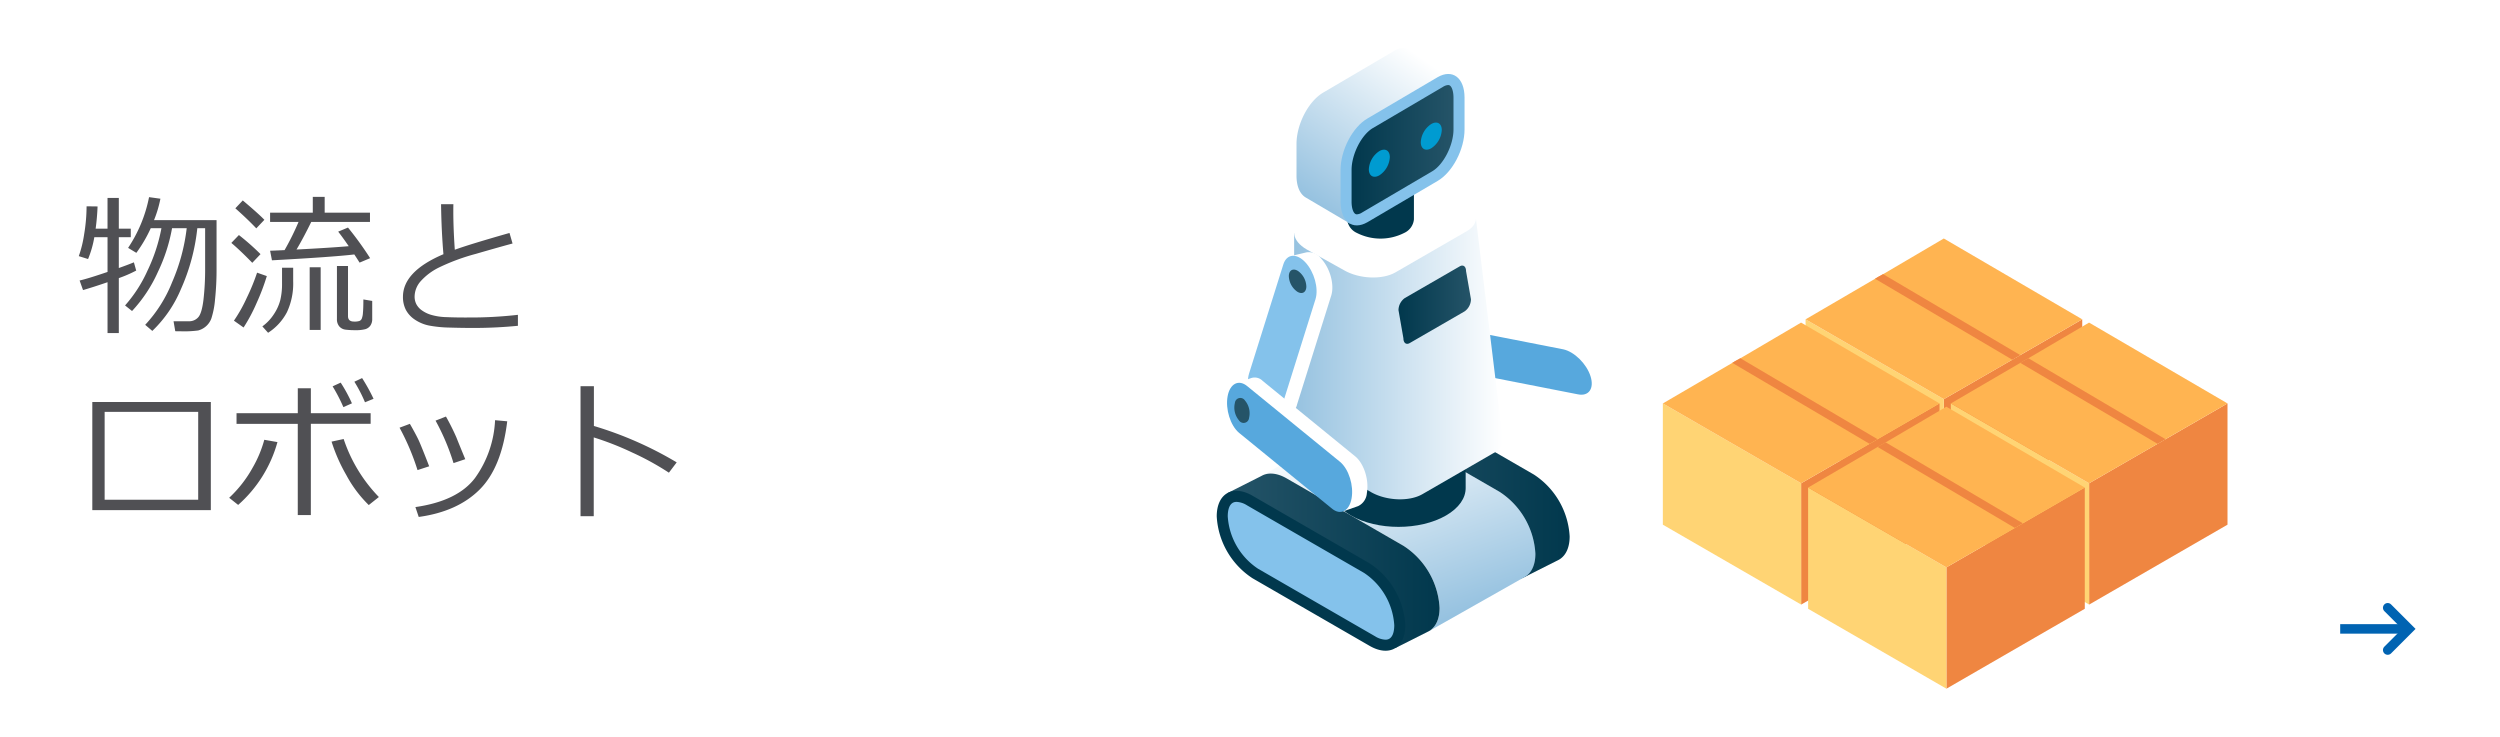 <svg id="コンポーネント_56_3" data-name="コンポーネント 56 – 3" xmlns="http://www.w3.org/2000/svg" xmlns:xlink="http://www.w3.org/1999/xlink" width="526" height="155" viewBox="0 0 526 155">
  <defs>
    <linearGradient id="linear-gradient" y1="0.5" x2="1" y2="0.5" gradientUnits="objectBoundingBox">
      <stop offset="0" stop-color="#255468"/>
      <stop offset="1" stop-color="#01384d"/>
    </linearGradient>
    <linearGradient id="linear-gradient-2" x1="0.327" y1="0.023" x2="0.727" y2="0.92" gradientUnits="objectBoundingBox">
      <stop offset="0" stop-color="#fff"/>
      <stop offset="1" stop-color="#96c2e0"/>
    </linearGradient>
    <linearGradient id="linear-gradient-4" y1="0.5" x2="1" y2="0.5" gradientUnits="objectBoundingBox">
      <stop offset="0" stop-color="#96c2e0"/>
      <stop offset="1" stop-color="#fff"/>
    </linearGradient>
    <linearGradient id="linear-gradient-5" x1="0.126" y1="0.89" x2="0.697" y2="-0.003" xlink:href="#linear-gradient-4"/>
    <linearGradient id="linear-gradient-6" y1="0.5" x2="1" y2="0.5" gradientUnits="objectBoundingBox">
      <stop offset="0" stop-color="#01384d"/>
      <stop offset="1" stop-color="#255468"/>
    </linearGradient>
  </defs>
  <rect id="長方形_1051" data-name="長方形 1051" width="526" height="155" fill="#fff"/>
  <path id="パス_108205" data-name="パス 108205" d="M11.781-2.562,10.313-3.734a28.829,28.829,0,0,0,4.7-7.281,36.028,36.028,0,0,0,2.953-8.969h-2.25A29.136,29.136,0,0,1,12.688-14.8l-1.734-1.047a29.421,29.421,0,0,0,4.406-10.672l2.391.328a24.3,24.3,0,0,1-1.344,4.5H29.563v10.125a59.27,59.27,0,0,1-.32,6.57,17.8,17.8,0,0,1-.766,3.977A4,4,0,0,1,27.234.742a4.054,4.054,0,0,1-1.539.789,22.155,22.155,0,0,1-3.633.172q-.734,0-1.187-.016L20.516-.406h3.266a2.519,2.519,0,0,0,1.9-.812q.773-.813,1.125-3.7a56.312,56.312,0,0,0,.352-6.727v-8.344H25.516A42.237,42.237,0,0,1,22.055-7.141a26.115,26.115,0,0,1-6.008,8.766L14.547.344a28.538,28.538,0,0,0,5.672-8.984,40.2,40.2,0,0,0,3.063-11.344H20.2a35.859,35.859,0,0,1-2.977,9.2A29.981,29.981,0,0,1,11.781-2.562ZM1.469-6.969.75-8.984q1.641-.359,5.875-1.8v-7.312H3.844A21.168,21.168,0,0,1,2.531-13.5L.578-14.109A24.519,24.519,0,0,0,1.7-18.68a36.628,36.628,0,0,0,.516-5.914l2.313.031q-.094,2.406-.406,4.672h2.5v-6.469H9v6.469h2.516v1.8H9v6.484q1.969-.7,3.172-1.2l.484,1.734A26.771,26.771,0,0,1,9-9.484V2.078H6.625v-10.7Q3.484-7.547,1.469-6.969Zm42.406-8.406A56.21,56.21,0,0,0,46.813-21.3H40.828V-23.25h8.984v-3.328h2.5v3.328h9.531V-21.3H49.484q-1.656,3.375-3.094,5.8,7.016-.359,10.984-.7-1.25-1.828-2.219-3.062l2.063-.859a69.756,69.756,0,0,1,4.656,6.438l-2.219.938q-.484-.781-1.109-1.719-4.453.531-17.328,1.234l-.391-2.016Q41.562-15.266,43.875-15.375Zm-5.953-4.578q-1.766-1.875-4.406-4.219l1.563-1.656Q38.437-23,39.625-21.75Zm-.844,7.25q-2.547-2.625-4.406-4.187l1.594-1.656a50.177,50.177,0,0,1,4.547,4.016Zm17.813.672h2.328V-1.484q0,1.141,1.266,1.141a3.416,3.416,0,0,0,1.141-.125.952.952,0,0,0,.469-.437,3.877,3.877,0,0,0,.266-1.281q.094-.969.094-2.812l1.859.313v3.8A2.369,2.369,0,0,1,61.93.5a1.965,1.965,0,0,1-1.07.758,7.756,7.756,0,0,1-2.109.211A15.8,15.8,0,0,1,56.7,1.359,2.043,2.043,0,0,1,55.391.68a2.3,2.3,0,0,1-.5-1.57ZM49.156,1.422V-11.766h2.313V1.422Zm-8.75.594L39.2.672a9.625,9.625,0,0,0,2.414-2.547,9.837,9.837,0,0,0,1.359-2.984,14.43,14.43,0,0,0,.367-3.469v-3.344h2.344v2.844a14.248,14.248,0,0,1-1.312,6.516A11.46,11.46,0,0,1,40.406,2.016ZM35.25.906,33.219-.531a31.554,31.554,0,0,0,2.7-4.8,44.531,44.531,0,0,0,2.172-5.3l2.047.719A45.722,45.722,0,0,1,37.992-4.25,34.987,34.987,0,0,1,35.25.906ZM92.969.547A94.7,94.7,0,0,1,83.406,1q-2.219,0-4.82-.078A25.85,25.85,0,0,1,74.3.5,8.192,8.192,0,0,1,71.313-.734a5.66,5.66,0,0,1-1.922-2.078,5.907,5.907,0,0,1-.609-2.734q0-5.344,8.516-8.969-.422-4.937-.5-10.516h2.594q-.016.672-.016,1.422,0,3.656.313,8.156Q82.7-16.562,91.2-18.984l.641,2.219q-2.469.656-7.7,2.172a43.534,43.534,0,0,0-7.8,2.883A12.649,12.649,0,0,0,72.5-8.82a4.958,4.958,0,0,0-1.266,3.211,3.51,3.51,0,0,0,.328,1.531,3.676,3.676,0,0,0,1.047,1.266A6.54,6.54,0,0,0,74.57-1.8a12.24,12.24,0,0,0,3.352.523q2.109.094,4.594.078a88.286,88.286,0,0,0,10.453-.562ZM28.359,39.328H3.422V16.578H28.359ZM25.7,37.141V18.656H6.016V37.141Zm23.7,3.234h-2.75v-19.2H33.766V18.938H46.656v-5.25h2.75v5.25H61.984v2.234H49.406Zm14.313-3.8-2.125,1.688a25.782,25.782,0,0,1-4.719-6.3,35.349,35.349,0,0,1-3.109-7.047l2.547-.547A32.024,32.024,0,0,0,63.719,36.578ZM42.375,25.016a27.309,27.309,0,0,1-8.266,13.219l-1.891-1.5a25.474,25.474,0,0,0,4.93-6.32,24.746,24.746,0,0,0,2.461-5.883Zm20.219-9.109-1.8.734a30.3,30.3,0,0,0-2.234-4.328l1.625-.766A37.748,37.748,0,0,1,62.594,15.906Zm-4.547.953-1.8.8a35.14,35.14,0,0,0-2.266-4.375l1.7-.781A31.748,31.748,0,0,1,58.047,16.859Zm23.844,11.75-2.469.828A47.492,47.492,0,0,0,75.641,20.5l2.188-.859a48.749,48.749,0,0,1,2.2,4.4Q80.469,25.172,81.891,28.609Zm8.828-7.969q-1.172,9.75-5.82,14.375t-12.8,5.75l-.7-2.078q8.906-1.281,12.563-6.141a22.537,22.537,0,0,0,4.2-12.141ZM74.3,30.109l-2.453.8a49.777,49.777,0,0,0-3.781-8.922l2.172-.812q1.344,2.344,1.906,3.578T74.3,30.109Zm52.078-.828-1.641,2.172a57.782,57.782,0,0,0-7.766-4.266,61.928,61.928,0,0,0-8.047-3.156V40.609h-2.781V13.25h2.813v8.375A76.916,76.916,0,0,1,126.375,29.281Z" transform="translate(16 68)" fill="#505054"/>
  <g id="グループ_14623" data-name="グループ 14623" transform="translate(486 118.5)">
    <g id="グループ_14622" data-name="グループ 14622" transform="translate(6.377 9.375)">
      <path id="パス_14901" data-name="パス 14901" d="M619.164,313.224l4.447,4.447-4.447,4.447" transform="translate(-609.168 -313.224)" fill="none" stroke="#0063b2" stroke-linecap="round" stroke-miterlimit="8" stroke-width="2"/>
      <line id="線_11" data-name="線 11" x2="14.443" transform="translate(0 4.447)" fill="none" stroke="#0063b2" stroke-miterlimit="8" stroke-width="2"/>
    </g>
  </g>
  <g id="グループ_14621" data-name="グループ 14621" transform="translate(-2274.398 -2691.23)">
    <g id="グループ_14619" data-name="グループ 14619" transform="translate(2530.398 2701.33)">
      <g id="グループ_409" data-name="グループ 409" transform="translate(27.368 74.5)">
        <path id="パス_738" data-name="パス 738" d="M903.251,431.538a16.617,16.617,0,0,0-7.518-13.021L871.091,404.29c-2.055-1.186-3.916-1.306-5.273-.547l0,0-.035.02-.01.006-7.179,3.62,35.355,32.591,6.982-3.516c.079-.042.156-.087.233-.135l.127-.073-.009-.008C902.5,435.408,903.251,433.794,903.251,431.538Z" transform="translate(-856.364 -403.265)" fill="url(#linear-gradient)"/>
        <path id="パス_739" data-name="パス 739" d="M886.6,442.66l-24.642-14.227a16.616,16.616,0,0,1-7.518-13.021c0-4.794,3.366-6.737,7.518-4.34L886.6,425.3a16.616,16.616,0,0,1,7.518,13.021C894.115,443.115,890.749,445.057,886.6,442.66Z" transform="translate(-854.437 -406.41)" fill="#255468"/>
      </g>
      <g id="グループ_410" data-name="グループ 410" transform="translate(7.21 78.138)">
        <path id="パス_740" data-name="パス 740" d="M878.606,438.322a16.616,16.616,0,0,0-7.518-13.021l-24.642-14.227c-2.055-1.187-3.915-1.306-5.273-.547l0,0-.035.02-.01.006L821,421.933l35.355,32.591,19.93-11.278q.119-.063.233-.135l.126-.073-.009-.009C877.854,442.192,878.606,440.578,878.606,438.322Z" transform="translate(-818.77 -410.049)" fill="url(#linear-gradient-2)"/>
        <path id="パス_741" data-name="パス 741" d="M849,463.919l-24.642-14.227a16.616,16.616,0,0,1-7.518-13.021c0-4.794,3.366-6.738,7.518-4.341L849,446.558a16.618,16.618,0,0,1,7.518,13.021C856.522,464.374,853.156,466.317,849,463.919Z" transform="translate(-816.844 -419.907)" fill="#fff"/>
      </g>
      <g id="グループ_411" data-name="グループ 411" transform="translate(0 89.538)">
        <path id="パス_742" data-name="パス 742" d="M852.212,459.581a16.618,16.618,0,0,0-7.518-13.021l-24.642-14.227c-2.055-1.186-3.916-1.306-5.273-.547l0,0-.035.02-.01.006-7.18,3.62,35.355,32.591,6.982-3.515c.079-.042.157-.086.233-.134l.127-.073-.009-.008C851.46,463.451,852.212,461.837,852.212,459.581Z" transform="translate(-805.324 -431.308)" fill="url(#linear-gradient)"/>
        <path id="パス_743" data-name="パス 743" d="M835.558,470.7l-24.642-14.227a16.616,16.616,0,0,1-7.518-13.021c0-4.794,3.366-6.737,7.518-4.34l24.642,14.227a16.617,16.617,0,0,1,7.518,13.021C843.076,471.158,839.71,473.1,835.558,470.7Z" transform="translate(-803.398 -434.453)" fill="#01384d"/>
        <path id="パス_744" data-name="パス 744" d="M840.925,471.417a4.486,4.486,0,0,1-2.2-.716l-24.642-14.227a14.285,14.285,0,0,1-6.356-11.009c0-1.136.239-3.043,1.837-3.043a4.489,4.489,0,0,1,2.2.715l24.642,14.227a14.286,14.286,0,0,1,6.356,11.009C842.761,469.51,842.523,471.417,840.925,471.417Z" transform="translate(-805.408 -436.463)" fill="#84c2eb"/>
      </g>
      <g id="グループ_412" data-name="グループ 412" transform="translate(24.107 70.6)">
        <path id="パス_745" data-name="パス 745" d="M876.624,411.21H848.355v13.832c0,2.088,1.38,4.177,4.14,5.77,5.52,3.187,14.469,3.187,19.989,0,2.76-1.594,4.14-3.682,4.14-5.77Z" transform="translate(-848.355 -403.049)" fill="#01384d"/>
        <ellipse id="楕円形_51" data-name="楕円形 51" cx="14.134" cy="8.16" rx="14.134" ry="8.16" transform="translate(0)" fill="#255468"/>
      </g>
      <g id="グループ_420" data-name="グループ 420" transform="translate(42.711 27.24)">
        <g id="グループ_415" data-name="グループ 415" transform="translate(2.532 28.71)">
          <g id="グループ_413" data-name="グループ 413">
            <path id="パス_746" data-name="パス 746" d="M923.672,382.55l-2.232,2.433-32.5-13.211,2.223-2.421a2.367,2.367,0,0,1,2.41-.592l24.716,4.847c2.323.5,4.887,3.026,5.727,5.639A3.262,3.262,0,0,1,923.672,382.55Z" transform="translate(-888.313 -368.672)" fill="#fff"/>
            <path id="パス_747" data-name="パス 747" d="M915.441,378.295l-24.716-4.846c-2.323-.5-3.526,1.21-2.686,3.822s3.4,5.138,5.726,5.639l24.716,4.847c2.323.5,3.526-1.21,2.686-3.822S917.764,378.8,915.441,378.295Z" transform="translate(-887.771 -370.846)" fill="#57a8dd"/>
          </g>
          <g id="グループ_414" data-name="グループ 414" transform="translate(2.229 5.372)">
            <path id="パス_748" data-name="パス 748" d="M896.094,381.635a4.167,4.167,0,0,0-2.486-2.833c-1.138-.386-1.871.257-1.636,1.436a4.166,4.166,0,0,0,2.487,2.833C895.6,383.457,896.328,382.814,896.094,381.635Z" transform="translate(-891.927 -378.689)" fill="#255468"/>
          </g>
        </g>
        <g id="グループ_419" data-name="グループ 419">
          <g id="グループ_417" data-name="グループ 417">
            <g id="グループ_416" data-name="グループ 416">
              <path id="パス_749" data-name="パス 749" d="M886.854,315.71l-2.471,2.189,12.685,31.576,2.459-2.18a2.367,2.367,0,0,0,.635-2.4L895.7,321.249c-.461-2.331-2.94-4.939-5.538-5.824A3.261,3.261,0,0,0,886.854,315.71Z" transform="translate(-883.668 -315.13)" fill="#fff"/>
              <path id="パス_750" data-name="パス 750" d="M892.53,325.467l4.459,23.646c.461,2.332-1.271,3.5-3.869,2.619s-5.077-3.493-5.538-5.824l-4.458-23.646c-.461-2.331,1.271-3.5,3.869-2.619S892.07,323.136,892.53,325.467Z" transform="translate(-883.049 -317.086)" fill="#84c2eb"/>
            </g>
          </g>
          <g id="グループ_418" data-name="グループ 418" transform="translate(1.316 4.087)">
            <ellipse id="楕円形_52" data-name="楕円形 52" cx="1.539" cy="2.666" rx="1.539" ry="2.666" transform="translate(0 2.55) rotate(-55.931)" fill="#255468"/>
          </g>
        </g>
      </g>
      <g id="グループ_421" data-name="グループ 421" transform="translate(16.286 26.357)">
        <path id="パス_751" data-name="パス 751" d="M877.682,377.825a3.2,3.2,0,0,1-1.87,2.742l-15.064,8.7c-2.773,1.6-7.617,1.4-10.819-.449l-13.51-7.8c-1.744-1.006-2.639-2.294-2.647-3.517V334.348l38.253-3.048Z" transform="translate(-833.77 -321.746)" fill="url(#linear-gradient-4)"/>
        <path id="パス_752" data-name="パス 752" d="M850.705,314.564l-15.064,8.7c-2.773,1.6-2.425,4.4.777,6.246l7.852,4.373c3.2,1.848,8.046,2.049,10.819.448l15.064-8.7c2.773-1.6,2.426-4.4-.776-6.247l-7.852-4.372C858.322,313.163,853.478,312.963,850.705,314.564Z" transform="translate(-833.769 -313.483)" fill="#fff"/>
      </g>
      <g id="グループ_422" data-name="グループ 422" transform="translate(27.437 25.109)">
        <path id="パス_753" data-name="パス 753" d="M868.62,318.722H854.566V325.6a3.492,3.492,0,0,0,2.058,2.869,10.984,10.984,0,0,0,9.938,0,3.491,3.491,0,0,0,2.058-2.869Z" transform="translate(-854.566 -314.665)" fill="#01384d"/>
        <path id="パス_754" data-name="パス 754" d="M866.562,318.082a10.985,10.985,0,0,1-9.938,0c-2.744-1.585-2.744-4.154,0-5.738a10.982,10.982,0,0,1,9.938,0C869.305,313.928,869.305,316.5,866.562,318.082Z" transform="translate(-854.566 -311.156)" fill="#255468"/>
      </g>
      <g id="グループ_423" data-name="グループ 423" transform="translate(16.787 0)">
        <path id="パス_755" data-name="パス 755" d="M858.932,264.772a3.585,3.585,0,0,0-3.812.239l-14.746,8.666c-3.132,1.809-5.671,6.66-5.671,10.836v6.7c0,2.279.758,3.884,1.955,4.58l9.3,5.485,22.147-31.1Z" transform="translate(-834.704 -264.33)" fill="url(#linear-gradient-5)"/>
        <path id="パス_756" data-name="パス 756" d="M872.4,297.029,857.656,305.7c-3.132,1.808-5.671-.111-5.671-4.287v-6.7c0-4.176,2.539-9.027,5.671-10.836L872.4,275.2c3.132-1.809,5.671.111,5.671,4.287v6.7C878.073,290.369,875.534,295.221,872.4,297.029Z" transform="translate(-842.719 -269.056)" fill="#84c2eb"/>
        <path id="パス_757" data-name="パス 757" d="M857.414,306.063c-.719,0-1.1-1.33-1.1-2.644v-6.7c0-3.313,2.107-7.436,4.509-8.824l14.761-8.676a2.238,2.238,0,0,1,1.074-.36c.72,0,1.1,1.33,1.1,2.644v6.7c0,3.313-2.107,7.436-4.509,8.823L858.489,305.7A2.228,2.228,0,0,1,857.414,306.063Z" transform="translate(-844.729 -271.066)" fill="url(#linear-gradient-6)"/>
      </g>
      <path id="パス_758" data-name="パス 758" d="M888.638,359.324,877.079,366c-.733.423-1.327-.026-1.327-1l-1.037-5.933a3.177,3.177,0,0,1,1.327-2.535l11.559-6.674c.733-.423,1.327.026,1.327,1l1.037,5.933A3.177,3.177,0,0,1,888.638,359.324Z" transform="translate(-836.473 -303.919)" fill="url(#linear-gradient-6)"/>
      <g id="グループ_431" data-name="グループ 431" transform="translate(2.169 42.924)">
        <g id="グループ_427" data-name="グループ 427" transform="translate(4.397)">
          <g id="グループ_425" data-name="グループ 425">
            <g id="グループ_424" data-name="グループ 424">
              <path id="パス_759" data-name="パス 759" d="M832.694,344.441l-3.211.767L825.8,379.036l3.2-.764a2.368,2.368,0,0,0,1.69-1.818L837.89,353.5c.692-2.274-.266-5.742-2.141-7.746A3.262,3.262,0,0,0,832.694,344.441Z" transform="translate(-820.352 -344.378)" fill="#fff"/>
              <path id="パス_760" data-name="パス 760" d="M829.863,354.973l-7.208,22.958c-.692,2.274-2.772,2.492-4.646.487s-2.832-5.473-2.141-7.746l7.207-22.958c.692-2.274,2.772-2.492,4.646-.487S830.554,352.7,829.863,354.973Z" transform="translate(-815.643 -345.063)" fill="#84c2eb"/>
            </g>
          </g>
          <g id="グループ_426" data-name="グループ 426" transform="translate(8.601 3.698)">
            <path id="パス_761" data-name="パス 761" d="M835.369,354.9a4.166,4.166,0,0,0-1.759-3.334c-1.017-.64-1.879-.185-1.925,1.016a4.165,4.165,0,0,0,1.76,3.334C834.462,356.555,835.323,356.1,835.369,354.9Z" transform="translate(-831.682 -351.276)" fill="#255468"/>
          </g>
        </g>
        <g id="グループ_430" data-name="グループ 430" transform="translate(0 26.386)">
          <g id="グループ_428" data-name="グループ 428">
            <path id="パス_762" data-name="パス 762" d="M836.734,420.668l-3.115,1.094L811.176,394.8l3.1-1.088a2.367,2.367,0,0,1,2.406.613L836.2,410.241c1.813,1.537,2.885,4.972,2.395,7.672A3.262,3.262,0,0,1,836.734,420.668Z" transform="translate(-809.174 -393.585)" fill="#fff"/>
            <path id="パス_763" data-name="パス 763" d="M831.25,412.351l-19.518-15.919c-1.812-1.537-3.68-.594-4.17,2.106s.582,6.135,2.395,7.672l19.518,15.919c1.812,1.537,3.68.594,4.17-2.106S833.063,413.887,831.25,412.351Z" transform="translate(-807.443 -394.563)" fill="#57a8dd"/>
          </g>
          <g id="グループ_429" data-name="グループ 429" transform="translate(1.526 4.324)">
            <path id="パス_764" data-name="パス 764" d="M813.394,405.856a4.168,4.168,0,0,0-.859-3.671,1.149,1.149,0,0,0-2.119.5,4.164,4.164,0,0,0,.859,3.671A1.149,1.149,0,0,0,813.394,405.856Z" transform="translate(-810.288 -401.649)" fill="#255468"/>
          </g>
        </g>
      </g>
      <path id="パス_765" data-name="パス 765" d="M867.5,305.8a4.88,4.88,0,0,1-2.208,3.824c-1.219.7-2.208.133-2.208-1.275a4.881,4.881,0,0,1,2.208-3.824C866.515,303.822,867.5,304.393,867.5,305.8Z" transform="translate(-831.08 -282.832)" fill="#009bd1"/>
      <path id="パス_766" data-name="パス 766" d="M887.88,295.167a4.881,4.881,0,0,1-2.208,3.824c-1.219.7-2.208.134-2.208-1.275a4.88,4.88,0,0,1,2.208-3.824C886.891,293.188,887.88,293.759,887.88,295.167Z" transform="translate(-840.531 -277.9)" fill="#009bd1"/>
    </g>
    <g id="グループ_14620" data-name="グループ 14620" transform="translate(2624.258 2741.407)">
      <g id="グループ_435" data-name="グループ 435" transform="translate(30.029 0)">
        <g id="グループ_434" data-name="グループ 434">
          <path id="パス_767" data-name="パス 767" d="M1117.816,370.792V396.3L1088.7,413.116l-.006-25.525Z" transform="translate(-1059.601 -353.782)" fill="#ef8641"/>
          <path id="パス_768" data-name="パス 768" d="M1063.532,387.591l.006,25.525-29.1-16.812,0-25.512Z" transform="translate(-1034.436 -353.782)" fill="#ffd474"/>
          <g id="グループ_433" data-name="グループ 433" transform="translate(0.004)">
            <path id="パス_769" data-name="パス 769" d="M1092.654,356.08l-12.068,6.964-.971.567-.891.513-.783.459-14.405,8.3-29.092-16.8,14.61-8.532.621-.378,1.08-.594.783-.459,11.987-7.047Z" transform="translate(-1034.443 -339.07)" fill="#ffb451"/>
            <path id="パス_770" data-name="パス 770" d="M1092.251,370.1l-.891.513-.783.459-28.888-17.036.621-.378,1.08-.594Z" transform="translate(-1047.079 -345.562)" fill="#ef8641"/>
          </g>
        </g>
      </g>
      <g id="グループ_438" data-name="グループ 438" transform="translate(0 17.695)">
        <g id="グループ_437" data-name="グループ 437">
          <path id="パス_771" data-name="パス 771" d="M1061.816,403.792V429.3L1032.7,446.116l-.006-25.525Z" transform="translate(-1003.601 -386.782)" fill="#ef8641"/>
          <path id="パス_772" data-name="パス 772" d="M1007.532,420.591l.006,25.525-29.1-16.812,0-25.512Z" transform="translate(-978.436 -386.782)" fill="#ffd474"/>
          <g id="グループ_436" data-name="グループ 436" transform="translate(0.004)">
            <path id="パス_773" data-name="パス 773" d="M1036.654,389.08l-12.068,6.964-.972.567-.891.513-.783.459-14.405,8.3-29.092-16.8,14.61-8.533.621-.378,1.08-.594.783-.459,11.987-7.047Z" transform="translate(-978.443 -372.07)" fill="#ffb451"/>
            <path id="パス_774" data-name="パス 774" d="M1036.251,403.1l-.891.513-.783.459-28.888-17.036.621-.378,1.08-.594Z" transform="translate(-991.079 -378.561)" fill="#ef8641"/>
          </g>
        </g>
      </g>
      <g id="グループ_441" data-name="グループ 441" transform="translate(60.593 17.695)">
        <g id="グループ_440" data-name="グループ 440">
          <path id="パス_775" data-name="パス 775" d="M1174.816,403.792V429.3L1145.7,446.116l-.006-25.525Z" transform="translate(-1116.601 -386.782)" fill="#ef8641"/>
          <path id="パス_776" data-name="パス 776" d="M1120.532,420.591l.006,25.525-29.1-16.812,0-25.512Z" transform="translate(-1091.436 -386.782)" fill="#ffd474"/>
          <g id="グループ_439" data-name="グループ 439" transform="translate(0.004)">
            <path id="パス_777" data-name="パス 777" d="M1149.654,389.08l-12.068,6.964-.972.567-.891.513-.783.459-14.405,8.3-29.092-16.8,14.61-8.533.621-.378,1.08-.594.783-.459,11.987-7.047Z" transform="translate(-1091.443 -372.07)" fill="#ffb451"/>
            <path id="パス_778" data-name="パス 778" d="M1149.251,403.1l-.891.513-.783.459-28.888-17.036.621-.378,1.08-.594Z" transform="translate(-1104.079 -378.561)" fill="#ef8641"/>
          </g>
        </g>
      </g>
      <g id="グループ_444" data-name="グループ 444" transform="translate(30.565 35.391)">
        <g id="グループ_443" data-name="グループ 443">
          <path id="パス_779" data-name="パス 779" d="M1118.816,436.792V462.3L1089.7,479.116l-.006-25.525Z" transform="translate(-1060.601 -419.782)" fill="#ef8641"/>
          <path id="パス_780" data-name="パス 780" d="M1064.532,453.591l.006,25.525-29.1-16.812,0-25.512Z" transform="translate(-1035.436 -419.782)" fill="#ffd474"/>
          <g id="グループ_442" data-name="グループ 442" transform="translate(0.004)">
            <path id="パス_781" data-name="パス 781" d="M1093.654,422.08l-12.068,6.964-.971.567-.891.513-.783.459-14.406,8.3-29.092-16.8,14.61-8.533.621-.378,1.08-.594.783-.459,11.987-7.046Z" transform="translate(-1035.443 -405.07)" fill="#ffb451"/>
            <path id="パス_782" data-name="パス 782" d="M1093.251,436.1l-.891.513-.783.459-28.888-17.036.621-.378,1.08-.594Z" transform="translate(-1048.079 -411.561)" fill="#ef8641"/>
          </g>
        </g>
      </g>
    </g>
  </g>
</svg>
